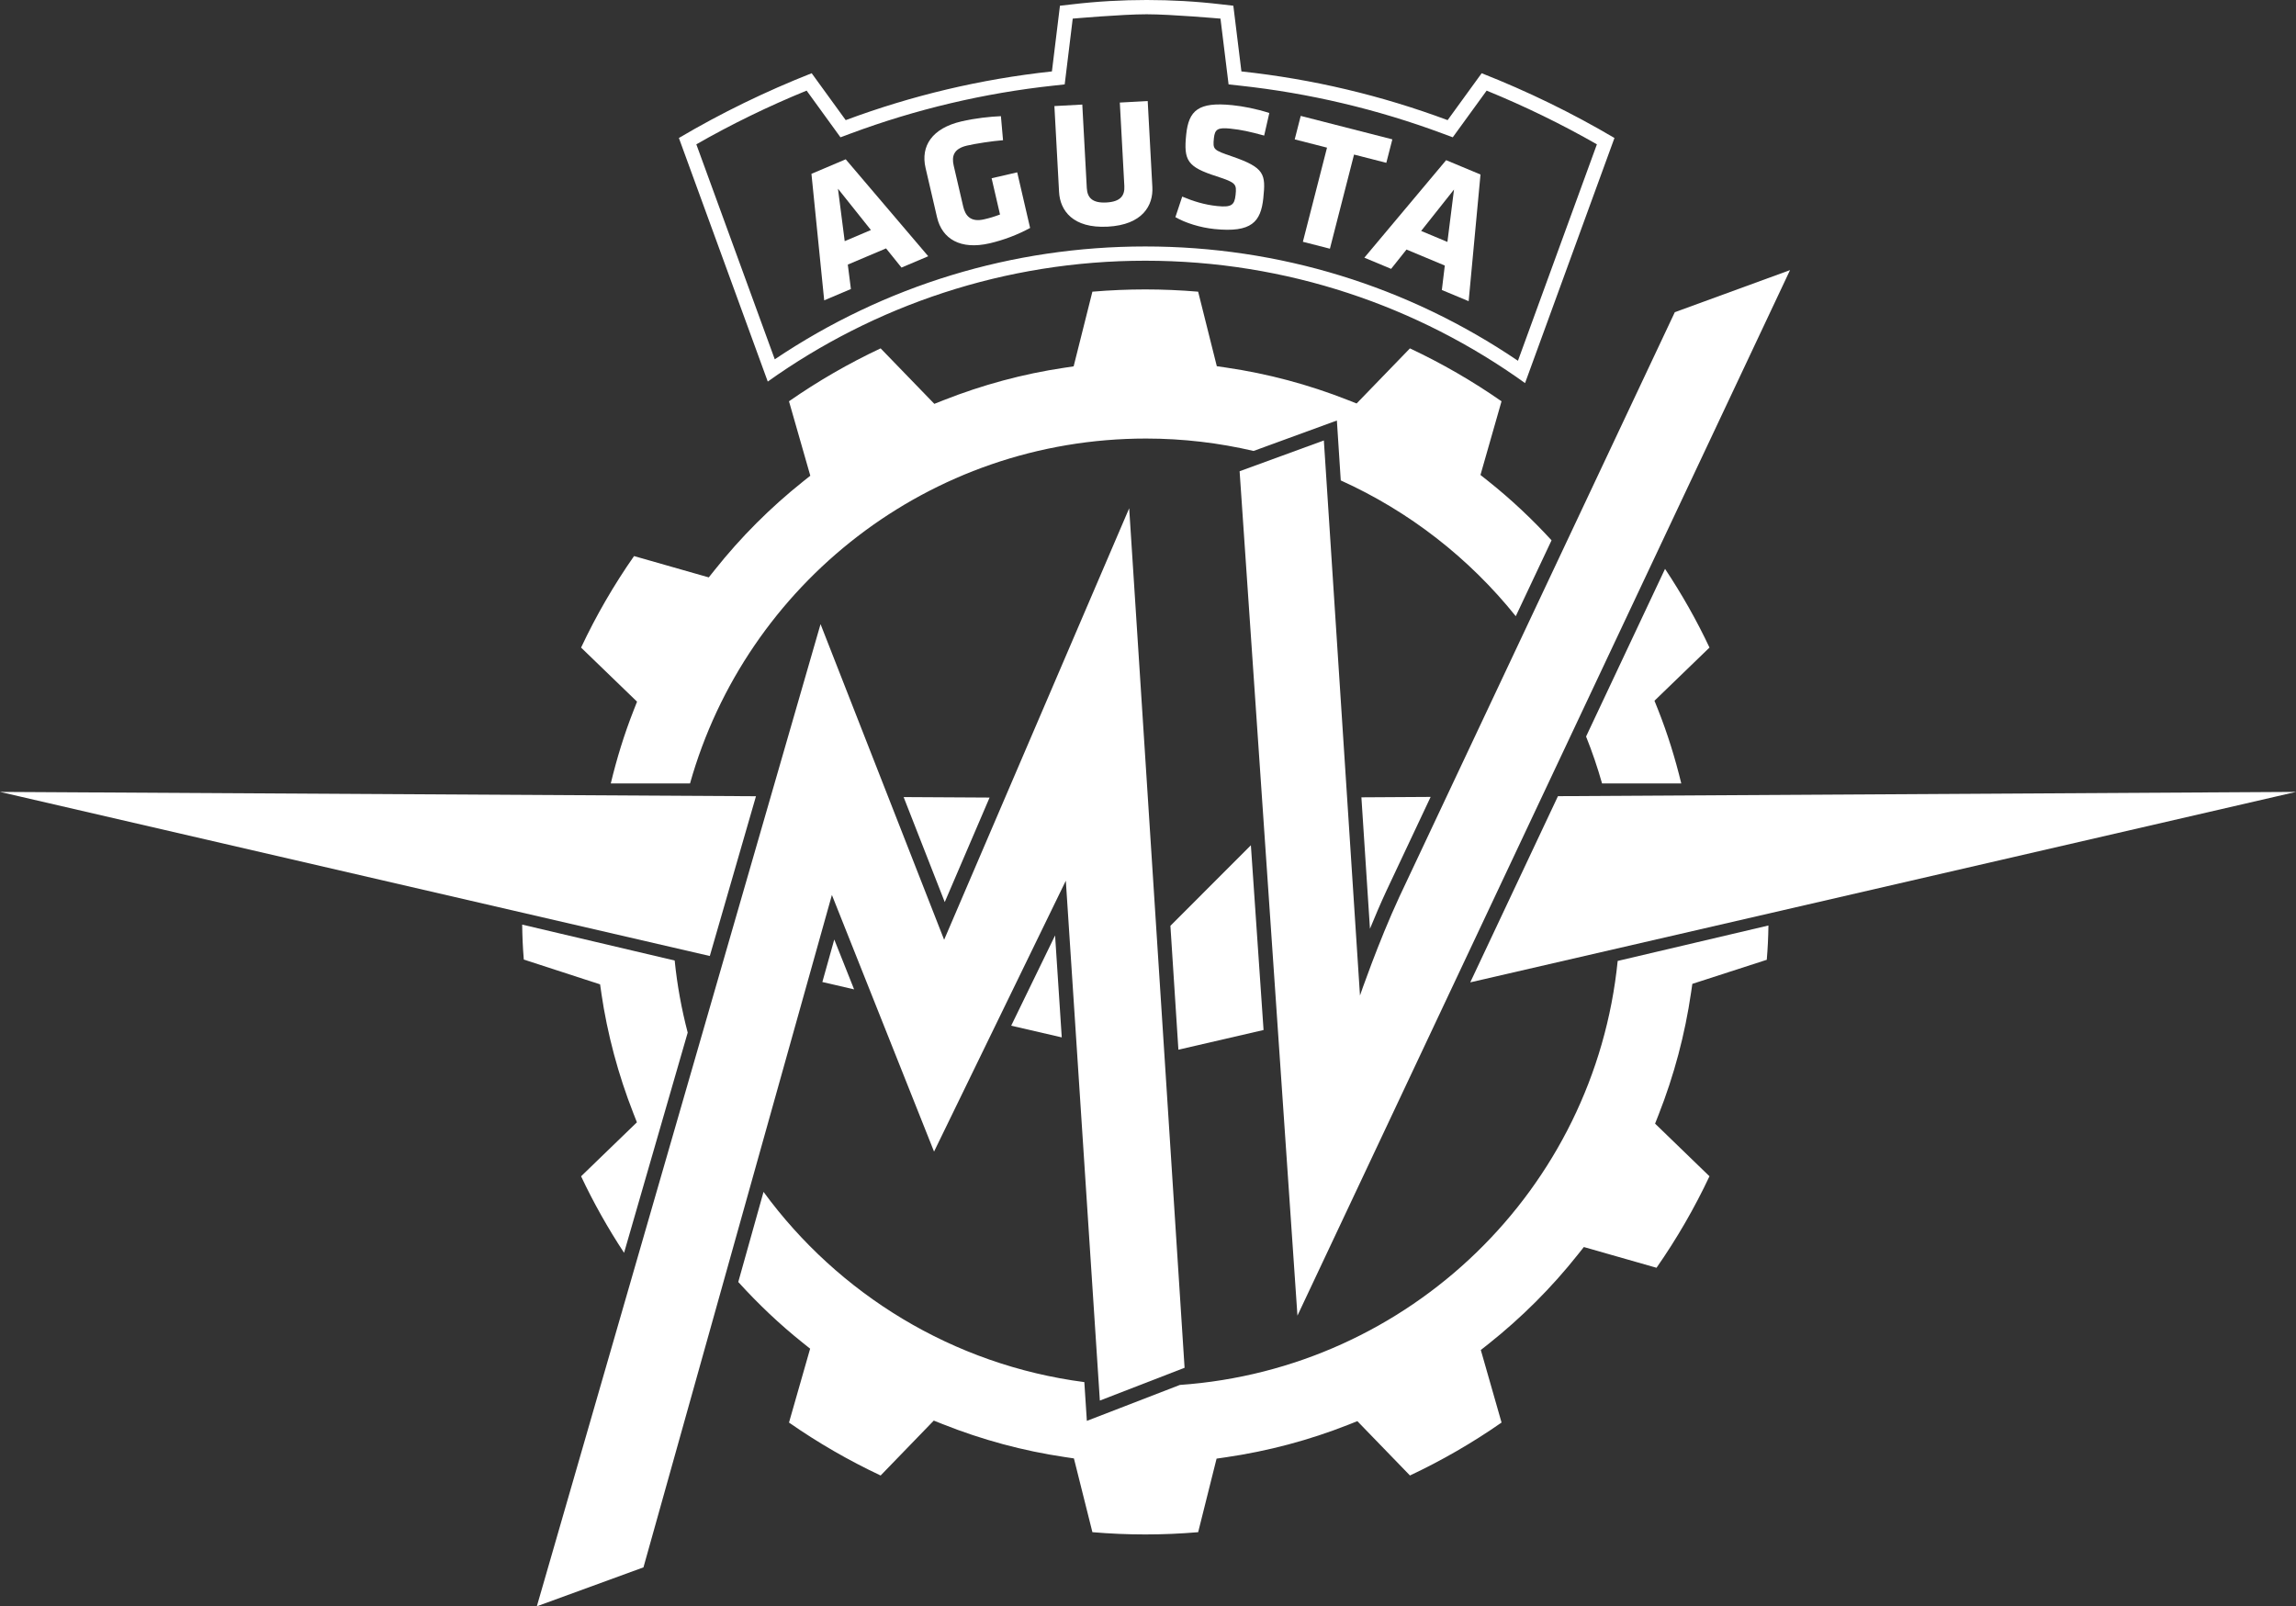 <?xml version="1.0" encoding="utf-8"?>
<svg xmlns="http://www.w3.org/2000/svg" id="Layer_1" data-name="Layer 1" version="1.1" viewBox="0 0 111.788 78.221">
  <rect x="0" y="0" width="111.788" height="78.221" fill="#333333" stroke="none"/>
  <path d="M30.847,34.601c-.456,1.158-.82,2.346-1.109,3.549h3.858c2.731-9.7,11.636-16.794,22.207-16.794,1.801,0,3.551.213,5.232.604l4.055-1.482.189,2.917c3.34,1.509,6.255,3.787,8.521,6.612l1.742-3.696c-.956-1.041-1.99-2.014-3.098-2.894l-.363-.288,1.025-3.587c-1.409-.983-2.906-1.847-4.459-2.577l-2.596,2.683-.433-.17c-1.913-.754-3.902-1.284-5.912-1.577l-.462-.068-.909-3.629c-.867-.073-1.731-.11-2.575-.11-.843,0-1.707.037-2.574.11l-.913,3.636-.459.069c-2.005.298-3.986.833-5.891,1.586l-.432.171-2.616-2.702c-1.552.729-3.048,1.593-4.461,2.577l1.038,3.625-.362.288c-1.585,1.265-3.029,2.71-4.292,4.3l-.29.363-3.638-1.038c-.985,1.409-1.85,2.905-2.579,4.456l2.725,2.634-.17.432Z" fill="#fff" stroke-width="0"/>
  <path d="M57.44,67.444l-4.523,1.748-.123-1.888c-6.404-.835-11.981-4.292-15.619-9.264l-1.23,4.389c.969,1.069,2.016,2.062,3.137,2.958l.362.289-1.029,3.598c1.412.984,2.909,1.848,4.461,2.578l2.588-2.674.433.172c1.918.764,3.913,1.302,5.93,1.601l.46.069.9,3.592c.854.073,1.719.11,2.574.11.858,0,1.722-.037,2.575-.11l.897-3.582.462-.067c2.033-.296,4.039-.828,5.96-1.586l.432-.172,2.561,2.646c1.552-.73,3.05-1.595,4.46-2.578l-1.01-3.533.364-.287c1.617-1.284,3.086-2.751,4.364-4.364l.289-.363,3.538,1.01c.982-1.408,1.847-2.902,2.578-4.456l-2.648-2.563.169-.431c.755-1.917,1.287-3.918,1.582-5.946l.063-.429.413-.134,3.211-1.039c.047-.558.072-1.067.081-1.67l-7.34,1.726c-1.119,11.117-10.116,19.863-21.321,20.648Z" fill="#fff" stroke-width="0"/>
  <path d="M29.278,48.363c.292,1.988.818,3.959,1.563,5.858l.169.431-2.718,2.629c.606,1.288,1.309,2.534,2.093,3.727l3.098-10.724c-.298-1.138-.513-2.309-.634-3.51l-7.425-1.749c.008.575.028,1.094.079,1.702l3.714,1.208.063.427Z" fill="#fff" stroke-width="0"/>
  <path d="M81.068,27.702l-3.845,8.164c.298.743.557,1.505.778,2.284h3.857c-.295-1.218-.667-2.422-1.132-3.594l-.173-.432,2.679-2.59c-.624-1.328-1.353-2.609-2.164-3.832Z" fill="#fff" stroke-width="0"/>
  <polygon points="57.374 51.117 61.52 50.158 60.903 41.161 56.985 45.084 57.374 51.117" fill="#fff" stroke-width="0"/>
  <polygon points="71.584 47.837 111.788 38.563 111.768 38.563 75.854 38.771 71.584 47.837" fill="#fff" stroke-width="0"/>
  <path d="M69.655,38.807l-3.371.02.417,6.4c.245-.6.517-1.235.8-1.846l2.154-4.574Z" fill="#fff" stroke-width="0"/>
  <polygon points="36.807 38.774 0 38.563 34.559 46.554 36.807 38.774" fill="#fff" stroke-width="0"/>
  <polygon points="41.585 48.179 40.619 45.751 40.039 47.821 41.585 48.179" fill="#fff" stroke-width="0"/>
  <polygon points="51.695 50.517 51.37 45.552 49.233 49.948 51.695 50.517" fill="#fff" stroke-width="0"/>
  <polygon points="48.181 38.839 43.996 38.815 45.998 43.929 48.181 38.839" fill="#fff" stroke-width="0"/>
  <polygon points="45.477 56.079 51.893 42.887 53.55 68.203 57.675 66.606 54.978 24.751 45.968 45.763 39.951 30.393 26.138 78.221 31.329 76.325 40.504 43.581 45.477 56.079" fill="#fff" stroke-width="0"/>
  <path d="M66.215,48.477l-1.759-27.028-4.102,1.499,2.816,41.119,23.983-50.913-5.61,2.049-13.413,28.473c-1.027,2.214-1.915,4.801-1.915,4.801Z" fill="#fff" stroke-width="0"/>
  <path d="M55.762,12.696c6.895,0,13.277,2.214,18.49,5.959l4.353-11.936c-2.075-1.223-4.223-2.269-6.465-3.153l-1.658,2.284c-3.218-1.197-6.55-1.996-10.04-2.372l-.393-3.199-.611-.07c-1.19-.14-2.406-.209-3.608-.209-1.206,0-2.42.069-3.61.209l-.613.07-.391,3.199c-3.49.377-6.823,1.175-10.04,2.372l-1.657-2.284c-2.241.884-4.393,1.93-6.465,3.153l4.327,11.862c5.191-3.699,11.535-5.885,18.383-5.885ZM39.273,4.413l1.648,2.273.495-.184c3.183-1.184,6.506-1.969,9.873-2.332l.549-.06.391-3.203s2.414-.212,3.599-.212c1.182,0,3.595.212,3.595.212l.394,3.203.548.06c3.367.364,6.688,1.148,9.872,2.332l.495.184,1.65-2.273c1.849.756,3.651,1.633,5.368,2.615l-3.844,10.54c-5.379-3.644-11.634-5.566-18.146-5.566-6.466,0-12.683,1.897-18.038,5.495l-3.819-10.469c1.71-.979,3.51-1.856,5.368-2.615Z" fill="#fff" stroke-width="0"/>
  <path d="M45.623,10.583c.243,1.047,1.134,1.597,2.564,1.265.68-.158,1.364-.417,1.967-.748l-.628-2.708-1.246.288.409,1.766c-.334.123-.508.173-.773.234-.663.154-.917-.179-1.021-.629l-.46-1.982c-.105-.45-.015-.826.647-.979.425-.099,1.224-.221,1.754-.262l-.103-1.171c-.526.022-1.243.097-1.924.255-1.43.332-1.992,1.201-1.745,2.265l.559,2.405Z" fill="#fff" stroke-width="0"/>
  <path d="M41.429,14.075l-.151-1.19,1.862-.789.752.934,1.302-.552-4.018-4.721-1.668.708.621,6.161,1.302-.552ZM42.404,11.201l-1.277.542-.328-2.553,1.604,2.011Z" fill="#fff" stroke-width="0"/>
  <path d="M53.932,11.038c1.702-.091,2.223-1.035,2.174-1.931l-.226-4.186-1.358.073.22,4.062c.027.479-.194.767-.873.804-.679.036-.929-.226-.955-.706l-.219-4.062-1.358.073.227,4.185c.048.896.667,1.779,2.368,1.687Z" fill="#fff" stroke-width="0"/>
  <path d="M61.509,9.642c.12-1.158.07-1.475-1.514-2.022-.924-.318-.95-.33-.892-.895.045-.433.19-.524.796-.462.542.055.977.154,1.651.339l.251-1.099c-.654-.21-1.28-.328-1.802-.382-1.651-.169-2.123.255-2.245,1.429-.131,1.272.056,1.577,1.477,2.035.96.312.981.378.927.908-.052.494-.201.613-.895.541-.622-.064-1.17-.236-1.703-.461l-.332,1.002c.491.282,1.207.507,1.901.578,1.812.186,2.259-.348,2.381-1.513Z" fill="#fff" stroke-width="0"/>
  <polygon points="63.435 11.774 64.751 12.111 65.926 7.527 67.497 7.929 67.791 6.786 63.33 5.644 63.037 6.788 64.61 7.19 63.435 11.774" fill="#fff" stroke-width="0"/>
  <path d="M67.732,13.091l.748-.939,1.865.779-.144,1.191,1.305.544.577-6.168-1.673-.698-3.982,4.748,1.305.545ZM70.793,9.229l-.321,2.552-1.279-.535,1.6-2.017Z" fill="#fff" stroke-width="0"/>
</svg>